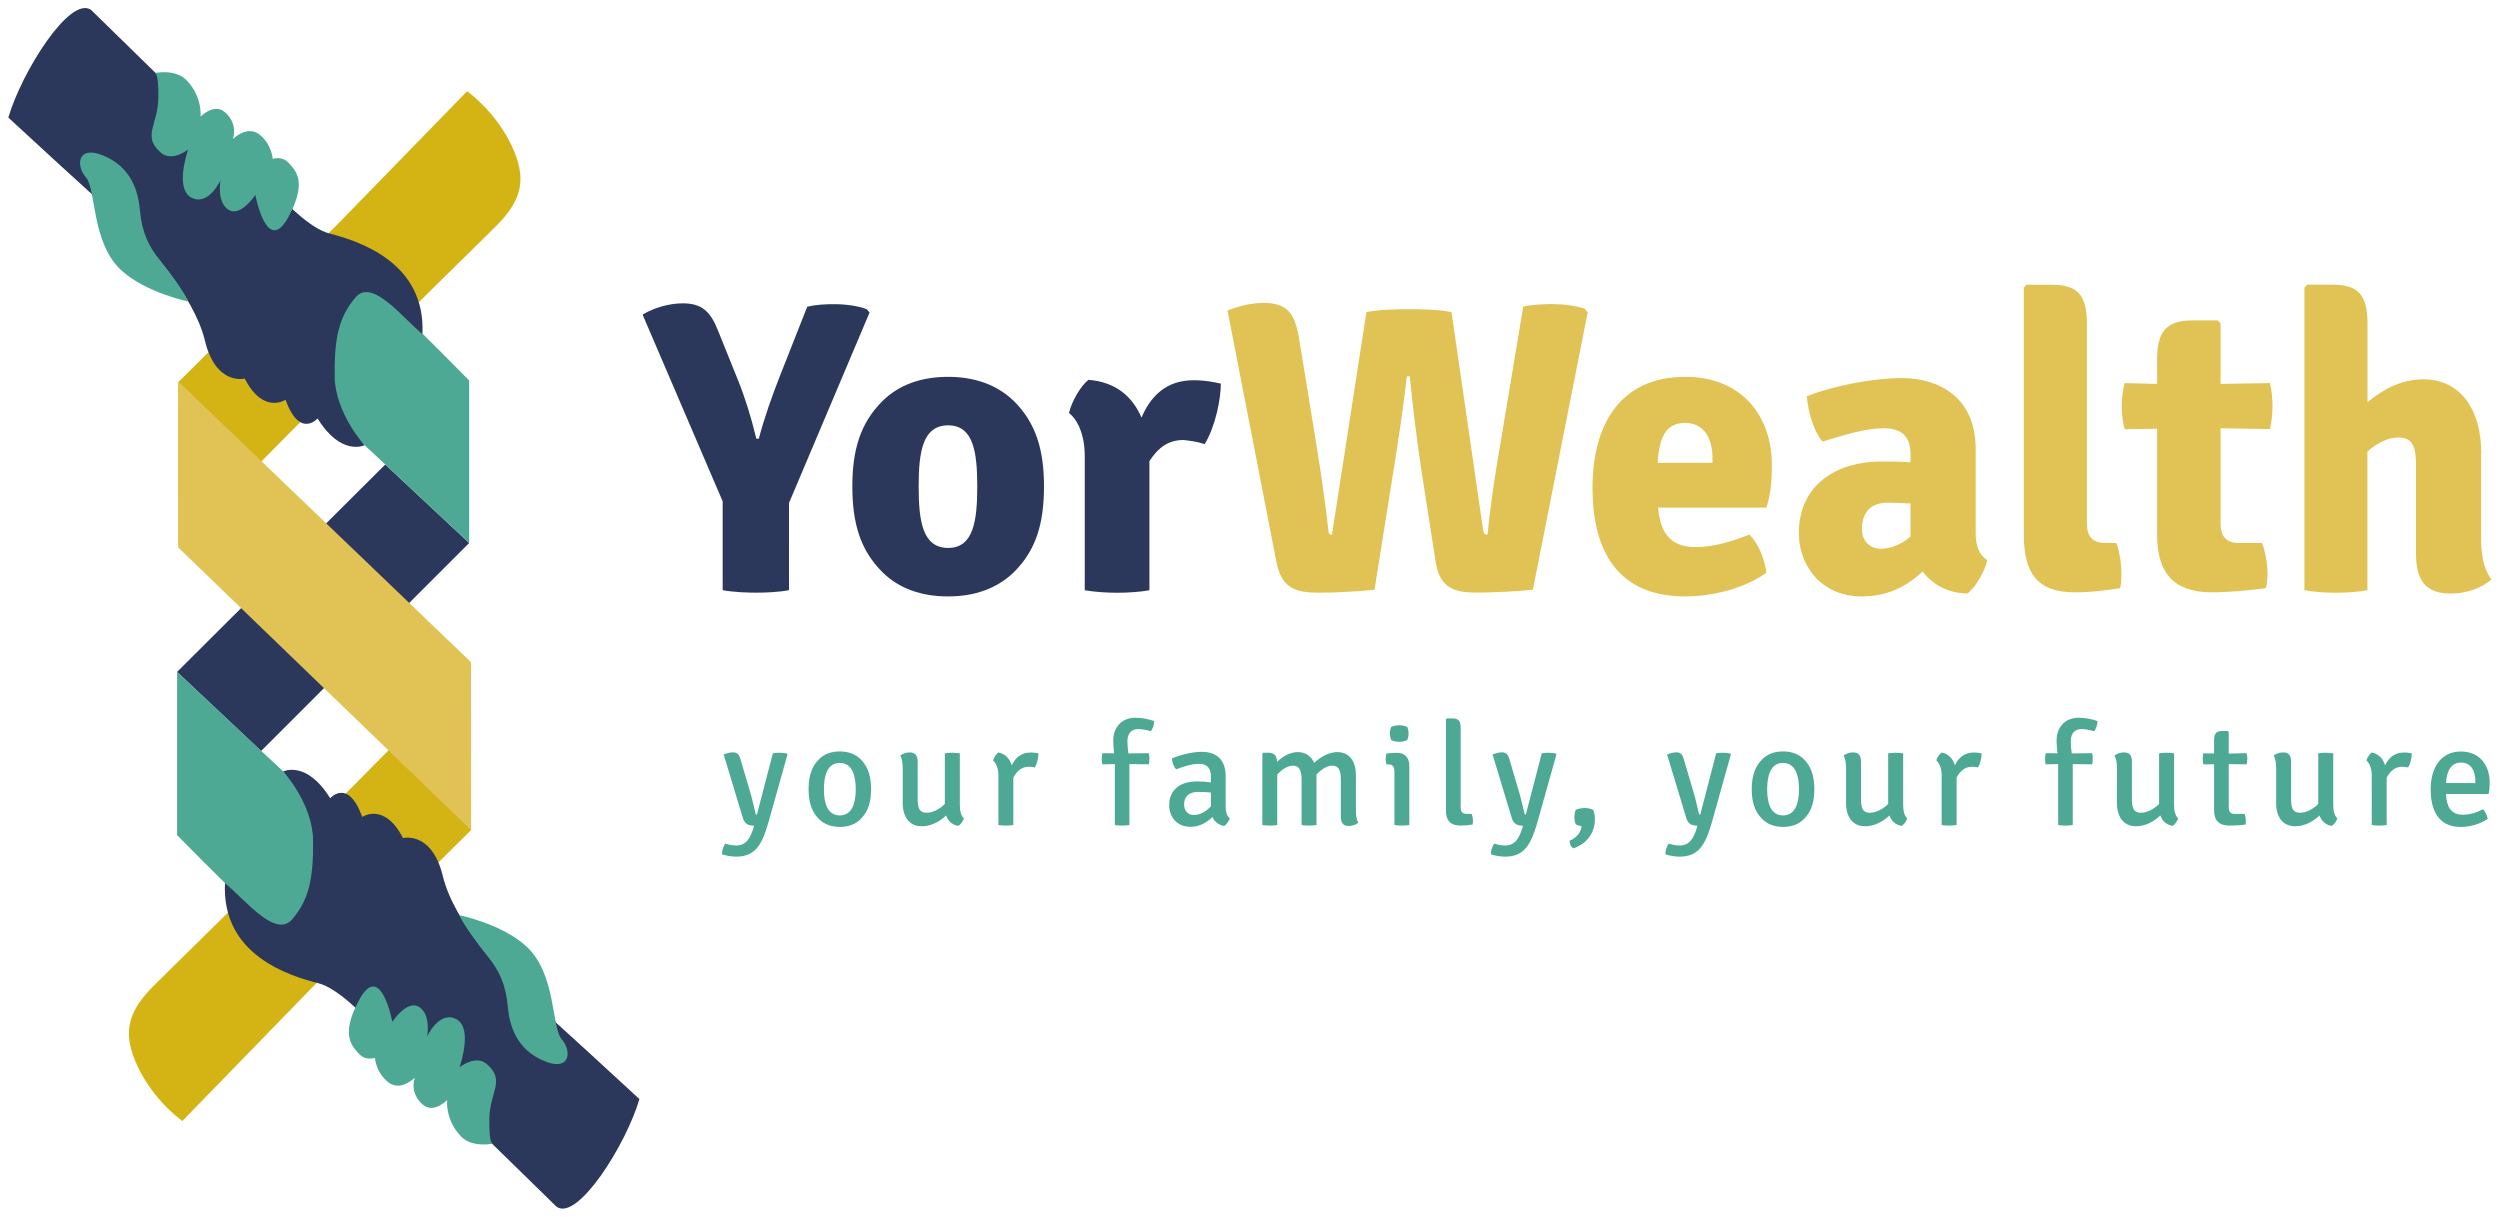 <?xml version="1.0" encoding="UTF-8"?>
<svg xmlns="http://www.w3.org/2000/svg" xmlns:xlink="http://www.w3.org/1999/xlink" version="1.1" id="Layer_1" x="0px" y="0px" viewBox="0 0 300 146" style="enable-background:new 0 0 300 146;" xml:space="preserve">
<style type="text/css">
	.st0{fill:#2B385B;}
	.st1{fill:#E0C354;}
	.st2{fill:#4EA994;}
	.st3{fill-rule:evenodd;clip-rule:evenodd;fill:#2B385B;}
	.st4{fill-rule:evenodd;clip-rule:evenodd;fill:#D4B315;}
	.st5{fill-rule:evenodd;clip-rule:evenodd;fill:#E0C354;}
	.st6{fill-rule:evenodd;clip-rule:evenodd;fill:#4EA994;}
</style>
<g>
	<path class="st0" d="M93.55,45.22c-0.9,2.29-1.84,4.93-2.49,7.42h-0.3c-0.65-2.69-1.39-5.03-2.24-7.12l-2.39-5.93   c-0.9-2.24-1.94-3.19-4.19-3.19c-1.69,0-3.49,0.55-4.83,1.35l9.61,22.41v10.66c1.29,0.25,3.09,0.3,4.03,0.3   c1.05,0,2.64-0.05,3.93-0.3V60.36l9.67-22.86L104,37.1c-1.05-0.4-2.54-0.6-3.89-0.6c-1.05,0-2.14,0.05-3.24,0.3L93.55,45.22z"></path>
	<path class="st0" d="M110.24,58.37c0-4.09,0.45-7.33,3.54-7.33c3.04,0,3.49,3.24,3.49,7.33c0,4.14-0.45,7.38-3.49,7.38   C110.69,65.75,110.24,62.51,110.24,58.37z M125.28,58.37c0-4.34-0.95-7.58-3.58-10.21c-2.09-2.04-4.83-2.94-7.92-2.94   c-3.14,0-5.88,0.9-7.92,2.94c-2.64,2.64-3.58,5.88-3.58,10.21c0,4.38,0.94,7.62,3.58,10.26c2.04,2.04,4.78,2.94,7.92,2.94   c3.09,0,5.83-0.9,7.92-2.94C124.34,66,125.28,62.76,125.28,58.37z"></path>
	<path class="st0" d="M128.28,49.56c0.8,0.6,1.89,2.24,1.89,5.18v16.09c1.15,0.2,2.59,0.3,3.88,0.3c1.34,0,2.79-0.1,3.88-0.3V55.34   c1.05-1.64,2.29-2.54,4.09-2.54c0.85,0.1,1.69,0.2,2.54,0.5c1.3-2.14,1.94-5.43,1.94-7.27c-1-0.2-1.79-0.4-3.29-0.4   c-3.24,0-5.13,1.89-6.23,4.48c-1.14-2.64-3.19-4.28-6.37-4.53C129.67,46.32,128.58,48.21,128.28,49.56z"></path>
	<path class="st1" d="M153.19,67.54c0.65,3.19,2.49,3.58,5.08,3.58c2.14,0,4.73-0.15,6.67-0.35l2.24-14.05   c0.65-3.94,1.29-8.42,1.64-11.56h0.35c0.3,3.14,0.85,7.67,1.44,11.56l1.69,10.81c0.5,3.19,2.49,3.58,4.88,3.58   c2.09,0,4.93-0.15,6.77-0.35l6.57-33.27l-0.35-0.45c-1.1-0.35-2.54-0.55-3.79-0.55c-1.1,0-2.39,0.05-3.59,0.3L180,53.53   c-0.6,3.34-1.25,7.92-1.49,10.62c-0.3,0-0.45,0-0.55-0.65l-3.78-26.05c-1.55-0.3-3.49-0.35-5.13-0.35c-1.54,0-3.49,0.05-5.08,0.35   l-4.13,26.7c-0.3,0-0.4,0-0.45-0.65c-0.25-2.39-0.85-6.63-1.39-9.92l-2.09-12.85c-0.55-3.39-1.59-4.38-4.43-4.38   c-1.39,0-2.99,0.45-4.18,0.9L153.19,67.54z"></path>
	<path class="st1" d="M202.21,50.75c2.34,0,3.29,1.95,3.29,4.24v0.55h-6.58C199.11,52.29,200.01,50.75,202.21,50.75z M211.97,60.91   c0.5-1.64,0.65-2.94,0.65-5.13c0-6.03-3.78-10.56-10.36-10.56c-7.92,0-11.16,5.82-11.16,13.35c0,6.58,2.34,13,11.11,13   c3.49,0,7.27-1.05,9.76-2.84c-0.2-1.54-0.9-3.43-2.04-4.58c-2.04,0.8-4.23,1.5-6.47,1.5c-3.29,0-4.24-2.05-4.49-4.74   C198.97,60.91,211.97,60.91,211.97,60.91z"></path>
	<path class="st1" d="M225.72,65.85c-1.4,0-2.29-1-2.29-2.34c0-1.9,0.9-3.19,3.14-3.19c0.7,0,1.7,0.05,2.69,0.1v3.99   C228.11,65.35,226.87,65.85,225.72,65.85z M238.47,67.24c-1-0.7-1.39-1.79-1.39-3.24V53.89c0-6.33-4.53-8.52-8.86-8.52   c-3.24,0-8.07,0.85-11.41,2.19c0.2,1.94,0.8,4.13,1.89,5.43c2.59-0.8,5.18-1.6,7.32-1.6c2.25,0,3.24,1.05,3.24,3.14v0.95   c-1.3-0.1-2.64-0.1-3.54-0.1c-5.13,0-9.86,2.64-9.86,8.62c0,3.59,2.44,7.57,7.57,7.57c3.24,0,5.54-1.34,7.28-2.99   c1.1,1.44,2.84,2.59,5.38,2.64C237.08,70.48,238.17,68.58,238.47,67.24z"></path>
	<path class="st1" d="M252.62,65.15c-1.59,0-2.19-0.85-2.19-2.34V38.85c0-3.49-1.15-4.68-4.23-4.68h-3.04l-0.3,0.35v29.64   c0,4.73,1.69,6.92,6.17,6.92c1.89,0,3.88-0.25,5.38-0.5c0.15-0.5,0.15-1.14,0.15-1.74c0-1.24-0.2-2.59-0.6-3.68L252.62,65.15   L252.62,65.15z"></path>
	<path class="st1" d="M272.4,45.97l-5.93,0.1V38.8l-0.35-0.35h-3.04c-3.04,0-4.23,1.25-4.23,4.71v2.91l-3.89-0.1   c-0.25,0.94-0.35,1.84-0.35,2.69c0,1,0.1,1.94,0.35,2.84l3.89-0.05v12.71c0,4.72,2.09,6.92,6.62,6.92c1.94,0,4.58-0.25,6.43-0.5   c0.15-0.5,0.2-1.14,0.2-1.74c0-1.19-0.25-2.59-0.65-3.68h-2.79c-1.54,0-2.19-0.84-2.19-2.33V51.39l5.93,0.1   c0.2-0.9,0.3-1.84,0.3-2.84C272.7,47.81,272.6,46.91,272.4,45.97z"></path>
	<path class="st1" d="M297.75,54.39c0-5.18-2.44-8.87-6.97-8.87c-2.64,0-4.79,1.2-6.68,2.74v-9.42c0-3.49-1.14-4.68-4.23-4.68h-2.99   l-0.35,0.35v36.32c1.14,0.2,2.49,0.3,3.73,0.3c1.39,0,2.74-0.1,3.83-0.3V54.19c1.3-1.2,2.69-1.69,3.74-1.69   c1.64,0,2.09,1.05,2.09,3.29V66.4c0,3.14,1.05,4.83,4.18,4.83c1.94,0,3.73-0.7,4.88-1.69c-0.95-1.25-1.25-2.99-1.25-4.93V54.39   H297.75z"></path>
	<path class="st2" d="M94.5,90.54l-0.05-0.11c-0.3-0.07-0.61-0.1-0.94-0.1c-0.24,0-0.54,0.02-0.77,0.07l-1.91,7.36   c-0.09,0-0.12-0.02-0.16-0.12c-0.16-0.66-0.4-1.76-0.64-2.56l-1.18-4c-0.18-0.63-0.47-0.8-0.91-0.8c-0.3,0-0.68,0.09-1.1,0.26   l2.3,7.61c0.21,0.71,0.63,0.92,1.34,0.94l-0.05,0.21c-0.4,1.32-0.92,2.16-2.09,2.16c-0.47,0-1.01-0.12-1.29-0.23   c-0.24,0.28-0.44,0.87-0.4,1.29c0.37,0.14,1.13,0.28,1.67,0.28c2.31,0,3.11-1.42,3.88-4.07L94.5,90.54z"></path>
	<path class="st2" d="M98.87,94.7c0-1.6,0.4-3.15,1.9-3.15s1.92,1.55,1.92,3.15c0,1.62-0.42,3.15-1.92,3.15   C99.27,97.85,98.87,96.32,98.87,94.7z M104.53,94.7c0-1.43-0.31-2.65-1.23-3.57c-0.64-0.64-1.5-0.96-2.52-0.96   c-1.03,0-1.88,0.31-2.52,0.96c-0.92,0.92-1.23,2.14-1.23,3.57c0,1.45,0.31,2.65,1.23,3.57c0.64,0.64,1.5,0.96,2.52,0.96   c1.03,0,1.88-0.31,2.52-0.96C104.22,97.35,104.53,96.15,104.53,94.7z"></path>
	<path class="st2" d="M108.32,96.3c0,1.6,0.68,2.85,2.3,2.85c1.12,0,2.14-0.56,2.91-1.29c0.23,0.64,0.69,1.11,1.46,1.25   c0.3-0.17,0.57-0.57,0.68-0.9c-0.38-0.35-0.49-0.97-0.49-1.65V90.4c-0.26-0.03-0.59-0.07-0.9-0.07c-0.33,0-0.66,0.03-0.9,0.07v6.07   c-0.63,0.66-1.5,1.06-2.18,1.06c-0.85,0-1.08-0.5-1.08-1.67v-4.44c0-0.75-0.26-1.13-0.96-1.13c-0.43,0-0.87,0.16-1.13,0.38   c0.23,0.4,0.3,0.96,0.3,1.57v4.06H108.32z"></path>
	<path class="st2" d="M119.17,91.24c0.3,0.28,0.64,0.87,0.64,1.79V99c0.24,0.05,0.57,0.07,0.9,0.07c0.31,0,0.64-0.02,0.89-0.07   v-5.67c0.37-0.71,0.92-1.32,1.86-1.32c0.24,0.02,0.49,0.02,0.71,0.09c0.31-0.5,0.44-1.22,0.44-1.7c-0.33-0.07-0.61-0.1-0.92-0.1   c-1.17,0-1.88,0.66-2.28,1.55c-0.24-0.82-0.76-1.37-1.58-1.55C119.53,90.47,119.26,90.91,119.17,91.24z"></path>
	<path class="st2" d="M133.77,99c0.26,0.05,0.59,0.07,0.87,0.07c0.3,0,0.61-0.02,0.89-0.07v-7.31l2.33,0.03   c0.05-0.23,0.07-0.45,0.07-0.68s-0.02-0.43-0.07-0.66l-2.45,0.03c-0.07-0.5-0.12-1.01-0.12-1.46c0-0.94,0.49-1.46,1.29-1.46   c0.49,0,1.04,0.12,1.5,0.26c0.26-0.28,0.42-0.8,0.42-1.22c-0.54-0.21-1.45-0.4-2.23-0.4c-1.7,0-2.68,1.17-2.68,2.72   c0,0.49,0.05,1.01,0.1,1.55l-1.41-0.02c-0.05,0.23-0.07,0.43-0.07,0.66s0.02,0.45,0.07,0.68l1.5-0.03V99H133.77z"></path>
	<path class="st2" d="M143.26,97.8c-0.75,0-1.17-0.56-1.17-1.27c0-0.94,0.61-1.5,1.65-1.5c0.49,0,1.04,0.02,1.57,0.07v1.65   C144.69,97.45,143.92,97.8,143.26,97.8z M147.57,98.2c-0.4-0.35-0.49-0.84-0.49-1.5v-3.57c0-1.98-1.13-2.91-2.85-2.91   c-1.17,0-2.63,0.37-3.6,0.8c0.02,0.45,0.23,1.03,0.52,1.3c0.9-0.35,1.86-0.66,2.73-0.66c0.91,0,1.43,0.45,1.43,1.55v0.68   c-0.58-0.09-1.2-0.12-1.67-0.12c-1.9,0-3.34,0.9-3.34,2.89c0,1.24,0.83,2.56,2.57,2.56c1.12,0,2-0.57,2.63-1.18   c0.23,0.54,0.68,0.94,1.39,1.08C147.19,98.95,147.47,98.53,147.57,98.2z"></path>
	<path class="st2" d="M156.19,93.55V99c0.24,0.05,0.57,0.07,0.9,0.07c0.31,0,0.64-0.02,0.89-0.07v-6.06   c0.58-0.64,1.29-1.06,1.88-1.06c0.7,0,1.04,0.44,1.04,1.65v4.44c0,0.75,0.26,1.15,0.96,1.15c0.43,0,0.87-0.18,1.13-0.38   c-0.23-0.42-0.28-0.98-0.28-1.58v-4.18c0-1.51-0.71-2.73-2.24-2.73c-0.99,0-1.97,0.56-2.77,1.29c-0.33-0.76-0.99-1.29-1.98-1.29   c-0.89,0-1.76,0.49-2.47,1.18c-0.03-0.69-0.31-1.1-0.99-1.1h-0.68l-0.1,0.12V99c0.26,0.05,0.57,0.07,0.9,0.07   c0.31,0,0.64-0.02,0.89-0.07v-6.06c0.56-0.63,1.29-1.06,1.88-1.06C155.84,91.88,156.19,92.33,156.19,93.55z"></path>
	<path class="st2" d="M169.12,91.9c0-0.96-0.54-1.55-1.41-1.55h-0.24c-0.24,0-0.66,0.02-1.1,0.07c-0.05,0.24-0.09,0.45-0.09,0.66   c0,0.23,0.03,0.42,0.09,0.64h0.19c0.57,0,0.77,0.28,0.77,0.91V99c0.24,0.05,0.57,0.07,0.9,0.07c0.31,0,0.64-0.02,0.89-0.07   L169.12,91.9L169.12,91.9z M166.79,88.02c0,0.24,0.05,0.56,0.16,0.77c0.19,0.14,0.61,0.23,0.96,0.23c0.31,0,0.78-0.09,0.96-0.23   c0.1-0.21,0.16-0.52,0.16-0.77c0-0.24-0.05-0.57-0.16-0.78c-0.19-0.12-0.64-0.21-0.96-0.21c-0.35,0-0.75,0.09-0.96,0.21   C166.84,87.44,166.79,87.76,166.79,88.02z"></path>
	<path class="st2" d="M175.96,97.66c-0.47,0-0.68-0.26-0.68-0.78v-9.52c0-0.8-0.23-1.15-0.97-1.15h-0.68l-0.12,0.1v10.97   c0,1.2,0.59,1.79,1.72,1.79c0.47,0,1.08-0.05,1.48-0.12c0.03-0.12,0.05-0.26,0.05-0.38c0-0.33-0.07-0.66-0.16-0.9L175.96,97.66   L175.96,97.66z"></path>
	<path class="st2" d="M186.77,90.54l-0.05-0.11c-0.3-0.07-0.61-0.1-0.94-0.1c-0.24,0-0.54,0.02-0.77,0.07l-1.91,7.36   c-0.09,0-0.12-0.02-0.16-0.12c-0.16-0.66-0.4-1.76-0.64-2.56l-1.18-4c-0.18-0.63-0.47-0.8-0.91-0.8c-0.3,0-0.68,0.09-1.1,0.26   l2.3,7.61c0.21,0.71,0.63,0.92,1.34,0.94l-0.05,0.21c-0.4,1.32-0.92,2.16-2.09,2.16c-0.47,0-1.01-0.12-1.29-0.23   c-0.24,0.28-0.44,0.87-0.4,1.29c0.37,0.14,1.13,0.28,1.67,0.28c2.31,0,3.11-1.42,3.88-4.07L186.77,90.54z"></path>
	<path class="st2" d="M191.19,97.19c-0.21-0.14-0.7-0.23-1.04-0.23c-0.35,0-0.85,0.1-1.06,0.23c-0.1,0.16-0.16,0.59-0.16,0.89   s0.07,0.66,0.16,0.83c0.16,0.11,0.47,0.19,0.7,0.24c-0.05,0.75-0.64,1.39-1.44,1.74c-0.02,0.35,0.16,0.75,0.47,0.91   c1.72-0.59,2.57-2,2.57-3.46C191.39,97.92,191.32,97.5,191.19,97.19z"></path>
	<path class="st2" d="M207.7,90.54l-0.05-0.11c-0.3-0.07-0.61-0.1-0.94-0.1c-0.24,0-0.54,0.02-0.77,0.07l-1.91,7.36   c-0.09,0-0.12-0.02-0.16-0.12c-0.16-0.66-0.4-1.76-0.64-2.56l-1.18-4c-0.17-0.63-0.47-0.8-0.9-0.8c-0.3,0-0.68,0.09-1.1,0.26   l2.3,7.61c0.21,0.71,0.63,0.92,1.34,0.94l-0.05,0.21c-0.4,1.32-0.92,2.16-2.09,2.16c-0.47,0-1.01-0.12-1.29-0.23   c-0.24,0.28-0.44,0.87-0.4,1.29c0.37,0.14,1.13,0.28,1.67,0.28c2.31,0,3.11-1.42,3.88-4.07L207.7,90.54z"></path>
	<path class="st2" d="M212.06,94.7c0-1.6,0.4-3.15,1.9-3.15s1.92,1.55,1.92,3.15c0,1.62-0.42,3.15-1.92,3.15   C212.46,97.85,212.06,96.32,212.06,94.7z M217.72,94.7c0-1.43-0.31-2.65-1.23-3.57c-0.64-0.64-1.5-0.96-2.52-0.96   c-1.03,0-1.88,0.31-2.52,0.96c-0.92,0.92-1.24,2.14-1.24,3.57c0,1.45,0.31,2.65,1.24,3.57c0.64,0.64,1.5,0.96,2.52,0.96   c1.03,0,1.88-0.31,2.52-0.96C217.41,97.35,217.72,96.15,217.72,94.7z"></path>
	<path class="st2" d="M221.52,96.3c0,1.6,0.68,2.85,2.3,2.85c1.12,0,2.14-0.56,2.91-1.29c0.23,0.64,0.7,1.11,1.46,1.25   c0.3-0.17,0.57-0.57,0.68-0.9c-0.38-0.35-0.49-0.97-0.49-1.65V90.4c-0.26-0.03-0.59-0.07-0.9-0.07c-0.33,0-0.66,0.03-0.9,0.07v6.07   c-0.63,0.66-1.5,1.06-2.18,1.06c-0.85,0-1.08-0.5-1.08-1.67v-4.44c0-0.75-0.26-1.13-0.96-1.13c-0.44,0-0.87,0.16-1.13,0.38   c0.23,0.4,0.3,0.96,0.3,1.57v4.06H221.52z"></path>
	<path class="st2" d="M232.36,91.24c0.3,0.28,0.64,0.87,0.64,1.79V99c0.24,0.05,0.57,0.07,0.9,0.07c0.31,0,0.64-0.02,0.89-0.07   v-5.67c0.36-0.71,0.92-1.32,1.86-1.32c0.24,0.02,0.49,0.02,0.71,0.09c0.31-0.5,0.43-1.22,0.43-1.7c-0.33-0.07-0.61-0.1-0.92-0.1   c-1.17,0-1.88,0.66-2.28,1.55c-0.24-0.82-0.77-1.37-1.58-1.55C232.73,90.47,232.45,90.91,232.36,91.24z"></path>
	<path class="st2" d="M246.97,99c0.26,0.05,0.59,0.07,0.87,0.07c0.3,0,0.61-0.02,0.89-0.07v-7.31l2.33,0.03   c0.05-0.23,0.07-0.45,0.07-0.68s-0.02-0.43-0.07-0.66l-2.45,0.03c-0.07-0.5-0.12-1.01-0.12-1.46c0-0.94,0.49-1.46,1.29-1.46   c0.49,0,1.04,0.12,1.5,0.26c0.26-0.28,0.42-0.8,0.42-1.22c-0.54-0.21-1.44-0.4-2.23-0.4c-1.71,0-2.68,1.17-2.68,2.72   c0,0.49,0.05,1.01,0.1,1.55l-1.41-0.02c-0.05,0.23-0.07,0.43-0.07,0.66s0.02,0.45,0.07,0.68l1.5-0.03V99H246.97z"></path>
	<path class="st2" d="M254.03,96.3c0,1.6,0.68,2.85,2.3,2.85c1.11,0,2.14-0.56,2.91-1.29c0.23,0.64,0.7,1.11,1.46,1.25   c0.3-0.17,0.57-0.57,0.68-0.9c-0.38-0.35-0.49-0.97-0.49-1.65V90.4c-0.26-0.03-0.59-0.07-0.9-0.07c-0.33,0-0.66,0.03-0.9,0.07v6.07   c-0.63,0.66-1.5,1.06-2.18,1.06c-0.85,0-1.08-0.5-1.08-1.67v-4.44c0-0.75-0.26-1.13-0.96-1.13c-0.43,0-0.87,0.16-1.13,0.38   c0.23,0.4,0.3,0.96,0.3,1.57L254.03,96.3L254.03,96.3z"></path>
	<path class="st2" d="M269.59,90.38l-2.14,0.05v-2.59l-0.12-0.12h-0.68c-0.75,0-0.96,0.35-0.96,1.16v1.54l-1.29-0.03   c-0.05,0.24-0.07,0.43-0.07,0.66c0,0.24,0.02,0.45,0.07,0.68l1.29-0.02v5.57c0,1.2,0.64,1.79,1.83,1.79c0.7,0,1.38-0.05,1.95-0.12   c0.03-0.12,0.03-0.26,0.03-0.38c0-0.31-0.05-0.66-0.14-0.9h-1.2c-0.52,0-0.71-0.3-0.71-0.77v-5.21l2.14,0.03   c0.07-0.23,0.09-0.43,0.09-0.68C269.68,90.82,269.66,90.63,269.59,90.38z"></path>
	<path class="st2" d="M273.13,96.3c0,1.6,0.68,2.85,2.3,2.85c1.12,0,2.14-0.56,2.91-1.29c0.23,0.64,0.69,1.11,1.46,1.25   c0.3-0.17,0.57-0.57,0.68-0.9c-0.38-0.35-0.49-0.97-0.49-1.65V90.4c-0.26-0.03-0.59-0.07-0.9-0.07c-0.33,0-0.66,0.03-0.9,0.07v6.07   c-0.63,0.66-1.5,1.06-2.18,1.06c-0.85,0-1.08-0.5-1.08-1.67v-4.44c0-0.75-0.26-1.13-0.96-1.13c-0.43,0-0.87,0.16-1.13,0.38   c0.23,0.4,0.3,0.96,0.3,1.57v4.06H273.13z"></path>
	<path class="st2" d="M283.97,91.24c0.3,0.28,0.64,0.87,0.64,1.79V99c0.24,0.05,0.57,0.07,0.9,0.07c0.31,0,0.64-0.02,0.89-0.07   v-5.67c0.37-0.71,0.92-1.32,1.86-1.32c0.24,0.02,0.49,0.02,0.71,0.09c0.31-0.5,0.44-1.22,0.44-1.7c-0.33-0.07-0.61-0.1-0.92-0.1   c-1.17,0-1.88,0.66-2.28,1.55c-0.24-0.82-0.76-1.37-1.58-1.55C284.34,90.47,284.06,90.91,283.97,91.24z"></path>
	<path class="st2" d="M295.3,91.51c1.25,0,1.74,1.01,1.74,2.23v0.23h-3.52C293.61,92.44,294.19,91.51,295.3,91.51z M298.64,95.27   c0.09-0.49,0.12-0.82,0.12-1.37c0-2.07-1.2-3.72-3.44-3.72c-2.42,0-3.64,1.95-3.64,4.54c0,2.35,0.83,4.51,3.58,4.51   c1.22,0,2.44-0.38,3.27-0.97c-0.07-0.36-0.28-0.87-0.57-1.15c-0.73,0.38-1.55,0.66-2.42,0.66c-1.48,0-1.95-1.04-2.02-2.49h5.12   V95.27z"></path>
	<polygon class="st3" points="31.33,90.12 56.3,65.16 46.23,55.74 21.25,80.63  "></polygon>
	<path class="st4" d="M50.95,35.58l8.3-8.17c3.15-3.08,4.01-5.5,2.44-9.27c-1.18-2.85-3.36-5.49-5.64-7.19L40.46,26.96l-19.07,18.9   l0.02,19.57L50.95,35.58z"></path>
	<path class="st4" d="M26.97,109.89l-8.3,8.17c-3.14,3.08-4,5.5-2.44,9.27c1.19,2.85,3.36,5.49,5.65,7.19l15.58-16.02l19.07-18.89   l-0.01-19.57L26.97,109.89z"></path>
	<polygon class="st5" points="56.52,79.46 21.35,45.74 21.39,65.7 56.52,99.6  "></polygon>
	<path class="st6" d="M56.3,65.16c0,0-18.81-17.67-25.37-23.57l11.61-9.39c0,0,5.13,4.68,13.76,13.46   C56.3,45.66,56.3,65.16,56.3,65.16z"></path>
	<path class="st3" d="M10.93,1.19c0,0,14.28,13.98,17.64,17.18c3.06,2.92,7.53,8.76,10.98,9.65c3.45,0.9,11.57,3.43,11.14,12.08   c-2.51-2.13-6.06-6.72-8.02-4.42c-1.96,2.3-2.56,4.74-2.51,9.47c0.04,4.39,3.58,8.28,3.58,8.28s-2.81,1.37-5.63-3.22   c0,0-2.13,2.48-3.85-2.24c0,0-2.66,1.81-4.89-2.54c0,0-3.47,0.9-4.79-4.6c-1.33-5.5-7.51-12.21-9.17-13.62   C12.33,24.59,1,14.11,1,14.11C2.58,8.68,8.39-0.6,10.93,1.19z"></path>
	<path class="st6" d="M18.58,8.76c0,0,2.48-0.53,3.82,0.88c1.95,2.04,1.66,4.36,1.66,4.36s1.41-1.44,2.63-0.75   c0.76,0.43,1.81,1.8,1.25,3.44c0,0,1.7-1.72,3.19-0.55s1.6,2.93,1.6,2.93s1.11-0.41,1.92,0.49c0.81,0.9,2.25,2.21,0,6.41   c-2.61,4.89-4.01-2.58-4.01-2.58s-1.77,2.71-3.22,1.78c-1.45-0.93-0.96-3.53-0.96-3.53s-1.3,2.82-3.18,2.21   c-1.89-0.61-1.44-3.54-0.72-5.9c0,0-1.92,1.55-3.28,0.35c-2.23-1.95-0.35-3.28-0.28-6.51C19.05,8.56,18.58,8.76,18.58,8.76z"></path>
	<path class="st6" d="M22.59,36.18c0,0-5.13-1.06-8.04-3.75c-3.6-3.33-2.99-9.71-4.23-11.14c-1.24-1.42-1-3.76,1.79-2.73   c3.27,1.21,4.42,3.82,4.67,6.61s1.09,4.4,2.38,6.03C22.13,34.92,22.59,36.18,22.59,36.18z"></path>
	<path class="st6" d="M21.25,80.63c0,0,18.98,17.88,25.54,23.78l-11.61,9.33c0,0-5.3-4.74-13.93-13.53V80.63z"></path>
	<path class="st3" d="M66.79,144.81c0,0-14.28-13.98-17.64-17.18c-3.06-2.92-7.53-8.76-10.98-9.65S26.56,114.61,27,105.96   c2.51,2.13,6.09,6.66,8.06,4.36c1.96-2.3,2.56-4.74,2.51-9.47c-0.04-4.39-3.58-8.28-3.58-8.28s2.8-1.37,5.63,3.22   c0,0,2.13-2.48,3.85,2.24c0,0,2.66-1.81,4.89,2.54c0,0,3.47-0.9,4.79,4.6c1.33,5.5,7.51,12.21,9.17,13.62   c3.08,2.62,14.41,13.1,14.41,13.1C75.14,137.32,69.32,146.6,66.79,144.81z"></path>
	<path class="st6" d="M59.14,137.24c0,0-2.48,0.53-3.82-0.87c-1.95-2.04-1.66-4.36-1.66-4.36s-1.41,1.44-2.63,0.75   c-0.76-0.43-1.81-1.8-1.25-3.44c0,0-1.7,1.72-3.19,0.55c-1.49-1.17-1.6-2.93-1.6-2.93s-1.11,0.41-1.92-0.49   c-0.81-0.9-2.25-2.22,0-6.41c2.61-4.89,4.01,2.58,4.01,2.58s1.77-2.71,3.22-1.78s0.96,3.53,0.96,3.53s1.3-2.82,3.18-2.21   c1.89,0.61,1.44,3.54,0.72,5.9c0,0,1.92-1.55,3.28-0.35c2.23,1.95,0.35,3.28,0.28,6.51C58.66,137.44,59.14,137.24,59.14,137.24z"></path>
	<path class="st6" d="M55.13,109.82c0,0,5.13,1.06,8.04,3.75c3.6,3.33,2.99,9.71,4.23,11.14c1.24,1.42,1,3.76-1.79,2.73   c-3.27-1.21-4.42-3.82-4.67-6.61s-1.09-4.4-2.38-6.03C55.59,111.08,55.13,109.82,55.13,109.82z"></path>
</g>
</svg>

